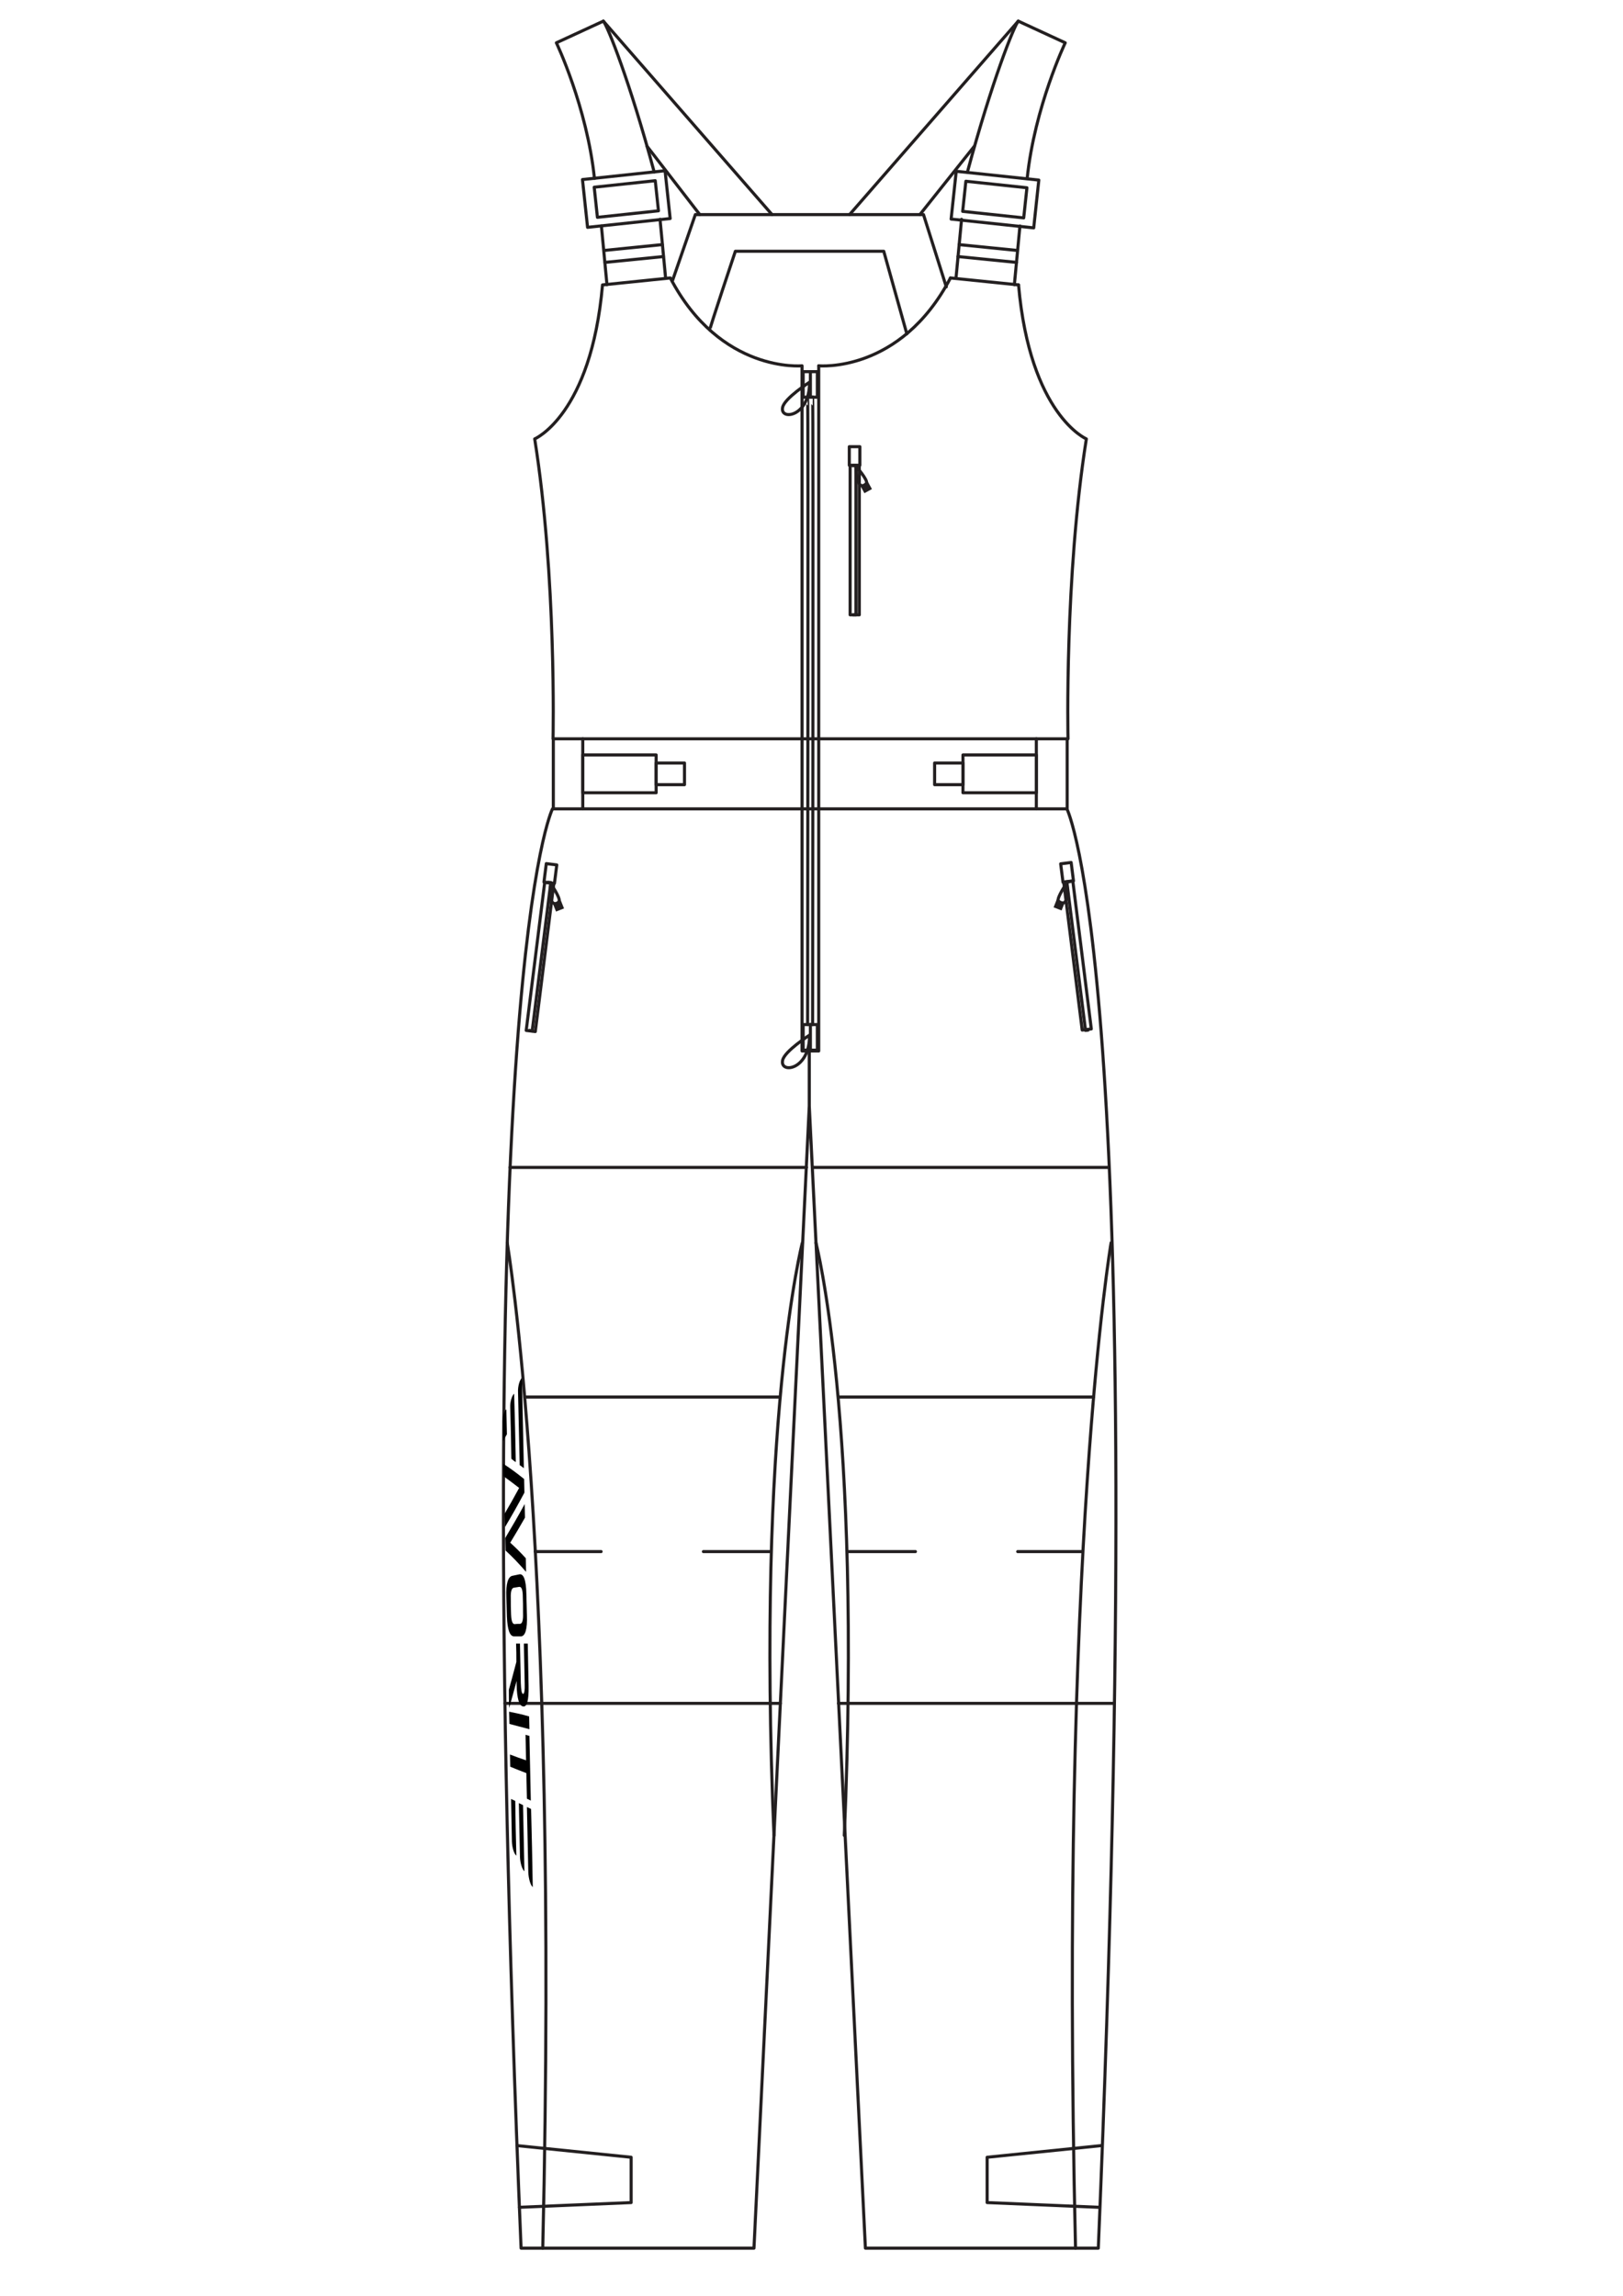 <?xml version="1.0" encoding="UTF-8"?>
<!-- Generator: Adobe Illustrator 24.1.2, SVG Export Plug-In . SVG Version: 6.00 Build 0)  -->
<svg xmlns="http://www.w3.org/2000/svg" xmlns:xlink="http://www.w3.org/1999/xlink" version="1.1" id="Layer_1" x="0px" y="0px" viewBox="0 0 584 826" style="enable-background:new 0 0 584 826;" xml:space="preserve">
<style type="text/css">
	.st0{fill:none;stroke:#231F20;stroke-width:1.111;stroke-linecap:round;stroke-linejoin:round;stroke-miterlimit:10;}
	.st1{fill:#231F20;}
	.st2{fill:none;}
</style>
<path class="st0" d="M291.2,397.9l-19.9,410.9h-83.8c-19.2-458,11.3-517.8,11.3-517.8h185.1c0,0,30.5,59.8,11.3,517.8h-83.8  L291.2,397.9l0-19.8"></path>
<line class="st0" x1="181.7" y1="612.8" x2="280.8" y2="612.8"></line>
<path class="st0" d="M182.5,447.1c0,0,18.7,108.8,12.8,361.7"></path>
<path class="st0" d="M288.7,447.1c0,0-16.6,63.8-10.2,213.2"></path>
<polyline class="st0" points="186.9,794.1 227.1,792.4 227.1,776.1 186,771.9 "></polyline>
<path class="st0" d="M399.8,447.1c0,0-18.7,108.8-12.8,361.7"></path>
<path class="st0" d="M293.6,447.1c0,0,16.6,63.8,10.2,213.2"></path>
<polyline class="st0" points="395.4,794.1 355.2,792.4 355.2,776.1 396.3,771.9 "></polyline>
<polyline class="st0" points="190.5,370.7 191.5,370.9 198.2,317.5 197.2,317.4 "></polyline>
<rect x="194.7" y="312.2" transform="matrix(0.125 -0.992 0.992 0.125 -138.306 471.454)" class="st0" width="6.7" height="3.8"></rect>
<path class="st0" d="M198.2,317.9c0,0,3.5,5.2,3,6.3C200.7,325.3,197,327,198.2,317.9z"></path>
<rect x="199.4" y="324.3" transform="matrix(0.93 -0.368 0.368 0.93 -105.854 96.852)" class="st1" width="3.1" height="3.1"></rect>
<rect x="167.5" y="342.5" transform="matrix(0.124 -0.992 0.992 0.124 -171.185 494.403)" class="st0" width="53.7" height="3.3"></rect>
<polyline class="st0" points="307,221.2 308,221.2 308,167.5 307,167.5 "></polyline>
<rect x="305.6" y="160.7" class="st0" width="3.8" height="6.7"></rect>
<path class="st0" d="M308.1,167.8c0,0,4.1,4.8,3.7,5.9C311.5,174.8,308,177,308.1,167.8z"></path>
<rect x="310.2" y="173.8" transform="matrix(0.877 -0.48 0.48 0.877 -45.924 171.191)" class="st1" width="3.1" height="3.1"></rect>
<rect x="305.9" y="167.5" class="st0" width="3.3" height="53.7"></rect>
<polyline class="st0" points="391.5,370.6 390.6,370.7 383.9,317.4 384.8,317.2 "></polyline>
<rect x="382.1" y="310.6" transform="matrix(0.992 -0.125 0.125 0.992 -36.207 50.412)" class="st0" width="3.8" height="6.7"></rect>
<path class="st0" d="M383.8,317.7c0,0-3.5,5.2-3,6.3C381.4,325.1,385.1,326.8,383.8,317.7z"></path>
<rect x="379.6" y="324.1" transform="matrix(0.368 -0.93 0.93 0.368 -61.998 560.175)" class="st1" width="3.1" height="3.1"></rect>
<rect x="386.1" y="317.1" transform="matrix(0.992 -0.124 0.124 0.992 -39.584 50.621)" class="st0" width="3.3" height="53.7"></rect>
<line class="st0" x1="188.8" y1="502.6" x2="280.7" y2="502.6"></line>
<line class="st0" x1="192.6" y1="558.2" x2="216.3" y2="558.2"></line>
<line class="st0" x1="253.1" y1="558.2" x2="277" y2="558.2"></line>
<line class="st0" x1="400.8" y1="612.8" x2="301.7" y2="612.8"></line>
<line class="st0" x1="393.5" y1="502.6" x2="301.8" y2="502.6"></line>
<line class="st0" x1="389.3" y1="558.2" x2="366.2" y2="558.2"></line>
<line class="st0" x1="329.4" y1="558.2" x2="305.5" y2="558.2"></line>
<line class="st0" x1="290.2" y1="420" x2="183.5" y2="420"></line>
<line class="st0" x1="292.4" y1="420" x2="399.1" y2="420"></line>
<line class="st0" x1="209.7" y1="265.8" x2="209.7" y2="291"></line>
<rect x="209.7" y="271.6" class="st0" width="26.4" height="13.6"></rect>
<rect x="236.1" y="274.5" class="st0" width="10.2" height="7.8"></rect>
<polyline class="st0" points="384,291 384,265.8 291.3,265.8 199.1,265.8 199.1,291 "></polyline>
<line class="st0" x1="372.9" y1="265.8" x2="372.9" y2="291"></line>
<rect x="346.5" y="271.6" class="st0" width="26.4" height="13.6"></rect>
<rect x="336.3" y="274.5" class="st0" width="10.2" height="7.8"></rect>
<path class="st0" d="M294.6,131.6v246.5h-6V131.6c0,0-29.4,2.8-47.4-31.6l-24.4,2.5c-4.1,46.8-24.4,55.4-24.4,55.4  c7.9,49.7,6.6,107.9,6.6,107.9"></path>
<path class="st0" d="M292.4,142.8c0.3,0,0,225.8,0,225.8"></path>
<path class="st0" d="M290.6,142.8c0.3,0,0,225.8,0,225.8"></path>
<rect x="210.5" y="63" transform="matrix(0.994 -0.106 0.106 0.994 -6.325 24.283)" class="st0" width="29.9" height="17.3"></rect>
<rect x="214.4" y="66.2" transform="matrix(0.994 -0.106 0.106 0.994 -6.319 24.275)" class="st0" width="22.1" height="10.9"></rect>
<path class="st0" d="M277.8,77.2L217.1,7.6l-16.9,7.8c0,0,11,23,13.7,48.8"></path>
<line class="st0" x1="251.8" y1="77.2" x2="232.8" y2="52.6"></line>
<path class="st0" d="M217.1,7.6c1.5,1.7,9.5,21.6,18.3,54.3"></path>
<line class="st0" x1="218.4" y1="102.4" x2="216.4" y2="81.3"></line>
<line class="st0" x1="239.5" y1="100" x2="237.5" y2="78.9"></line>
<line class="st0" x1="217.4" y1="90.1" x2="238.3" y2="88"></line>
<line class="st0" x1="217.7" y1="94.4" x2="238.7" y2="92.3"></line>
<rect x="349.4" y="56.7" transform="matrix(0.106 -0.994 0.994 0.106 248.843 420.107)" class="st0" width="17.3" height="29.9"></rect>
<rect x="352.5" y="60.6" transform="matrix(0.106 -0.994 0.994 0.106 248.791 420.004)" class="st0" width="10.9" height="22.1"></rect>
<path class="st0" d="M305.7,77.2l60.7-69.6l16.9,7.8c0,0-11,23-13.7,48.8"></path>
<line class="st0" x1="331" y1="77.2" x2="350.6" y2="52.6"></line>
<path class="st0" d="M366.4,7.6c-1.5,1.7-9.5,21.6-18.3,54.3"></path>
<line class="st0" x1="365" y1="102.4" x2="367" y2="81.3"></line>
<line class="st0" x1="344" y1="100" x2="346" y2="78.9"></line>
<line class="st0" x1="366" y1="90.1" x2="345.1" y2="88"></line>
<line class="st0" x1="365.8" y1="94.4" x2="344.7" y2="92.3"></line>
<path class="st0" d="M366.5,102.5c4.1,46.8,24.4,55.4,24.4,55.4c-7.9,49.7-6.6,107.9-6.6,107.9"></path>
<line class="st0" x1="342" y1="100" x2="366.5" y2="102.5"></line>
<path class="st0" d="M294.6,131.6c0,0,29.4,2.8,47.4-31.6"></path>
<path class="st0" d="M255.4,118.7c-0.2-0.2,9.2-28.3,9.2-28.3H318l8.3,29.7"></path>
<polyline class="st0" points="241.9,101.2 250.2,77.2 332.3,77.2 340.5,103.2 "></polyline>
<rect x="289" y="133.7" class="st0" width="5.1" height="9.2"></rect>
<path class="st0" d="M291.3,137.5c0,0-9.1,5.8-9.7,9.1C280.6,151.4,291.4,150,291.3,137.5z"></path>
<line class="st0" x1="291.6" y1="133.7" x2="291.6" y2="142.8"></line>
<rect x="289" y="368.6" class="st0" width="5.1" height="9.2"></rect>
<path class="st0" d="M291.3,372.4c0,0-9.1,5.8-9.7,9.1C280.6,386.4,291.4,385,291.3,372.4z"></path>
<line class="st0" x1="291.6" y1="368.6" x2="291.6" y2="377.8"></line>
<path d="M191.7,678.9c-0.2-11.3-0.3-16.9-0.6-28.1c-0.6-0.3-0.9-0.4-1.5-0.7c0.2,9.4,0.3,14.1,0.5,23.5  C190.2,675.9,190.9,678.3,191.7,678.9 M189.4,637.9c0.1,3.7,0.1,5.5,0.2,9.2c0.6,0.3,0.9,0.4,1.4,0.7c-0.2-9.4-0.3-14-0.5-23.3  c-0.6-0.2-0.9-0.2-1.4-0.4c0.1,3.7,0.1,5.5,0.2,9.2c-2.3-0.8-3.5-1.2-5.8-2.1c0,1.8,0.1,2.6,0.1,4.4  C186,636.6,187.1,637,189.4,637.9 M183.2,615.8c0,1.7,0.1,2.6,0.1,4.4c2.9,0.8,4.3,1.1,7.2,1.9c0-1.8-0.1-2.8-0.1-4.6  C187.6,616.7,186.1,616.4,183.2,615.8 M183.2,614.5c1.1-3.8,1.6-5.8,2.7-9.8c0,0.6,0,0.8,0,1.4c0.1,4.9,0.9,7.6,2.3,7.8  c1.4,0.3,2.1-2.1,2-7.3c-0.1-6.1-0.2-9.2-0.3-15.3h-1.4c0.1,5.7,0.2,8.6,0.3,14.4c0.1,2.5-0.2,3.8-0.6,3.7c-0.5-0.1-0.7-1.4-0.8-3.9  c-0.1-5.7-0.2-8.5-0.3-14.2c-0.6,0-0.9,0-1.4,0c0.1,2.6,0.1,3.9,0.1,6.6c-1.1,4.1-1.6,6.1-2.7,10  C183.1,610.5,183.1,611.8,183.2,614.5 M185,588.7c1,0,1.4,0,2.4,0c1.6,0,2.4-2.6,2.2-7.7c-0.1-3-0.1-4.6-0.2-7.6c-0.1-5-1-7.4-2.6-7  c-1,0.2-1.4,0.3-2.4,0.5c-1.6,0.3-2.4,2.9-2.2,7.6h0c0.1,2.8,0.1,4.3,0.2,7.1C182.6,586.3,183.4,588.7,185,588.7 M185.2,584.3  c-0.8,0-1.2-1.1-1.3-3.5c-0.1-2.3-0.1-3.5-0.1-5.8c-0.1-2.4,0.3-3.7,1.1-3.8c0.8-0.1,1.2-0.2,1.9-0.3c0.8-0.1,1.2,0.8,1.3,2.8  c0.1,2.7,0.1,4,0.1,6.7c0.1,2.5-0.3,3.8-1.1,3.8C186.3,584.2,185.9,584.2,185.2,584.3 M181.9,557.8c3,2.8,4.5,4.4,7.4,7.7  c0-2-0.1-3-0.1-4.9c-2.2-2.4-3.3-3.5-5.6-5.6c2.1-3.5,3.2-5.3,5.3-9c0-2-0.1-2.9-0.1-4.9c-2.8,5.1-4.2,7.5-7,12.2  C181.8,555.1,181.9,556,181.9,557.8 M181.7,549.4c2.8-4.7,4.2-7.2,7-12.4c0-1.9-0.1-2.9-0.1-4.9c-3-2.4-4.5-3.5-7.5-5.5  c0,1.8,0.1,2.7,0.1,4.5c2.2,1.6,3.3,2.4,5.6,4.2c-2.1,3.9-3.2,5.8-5.3,9.4C181.6,546.6,181.7,547.6,181.7,549.4 M187,527.1  c0.6,0.4,0.9,0.6,1.5,1.1c-0.3-13.1-0.4-19.6-0.7-32.5c-0.8,0.7-1.5,3-1.4,5.1C186.6,511.3,186.8,516.6,187,527.1 M185.6,526  c-0.2-9.9-0.3-14.8-0.6-24.6c-0.8,0.7-1.5,2.9-1.4,5c0.2,7.3,0.3,11,0.4,18.4C184.6,525.3,184.9,525.6,185.6,526 M182.4,516  c-0.1-3.6-0.1-5.4-0.2-9c-0.8,0.7-1.5,2.8-1.4,4.9c0.1,2.6,0.1,4,0.2,6.6C181.5,517.5,181.8,517,182.4,516 M188.7,673.2  c-0.2-9.6-0.3-14.3-0.5-23.8c-0.6-0.3-0.9-0.4-1.5-0.7c0.2,7.7,0.2,11.6,0.4,19.4C187.2,670.3,187.9,672.6,188.7,673.2 M185.8,667.6  c-0.2-7.9-0.3-11.8-0.4-19.7c-0.6-0.3-0.9-0.4-1.5-0.7c0.1,6.1,0.2,9.2,0.3,15.4C184.3,664.8,185,667,185.8,667.6"></path>
<polygon class="st2" points="181.1,493.2 183.5,680.1 204.5,680.1 204.5,493.2 "></polygon>
</svg>
